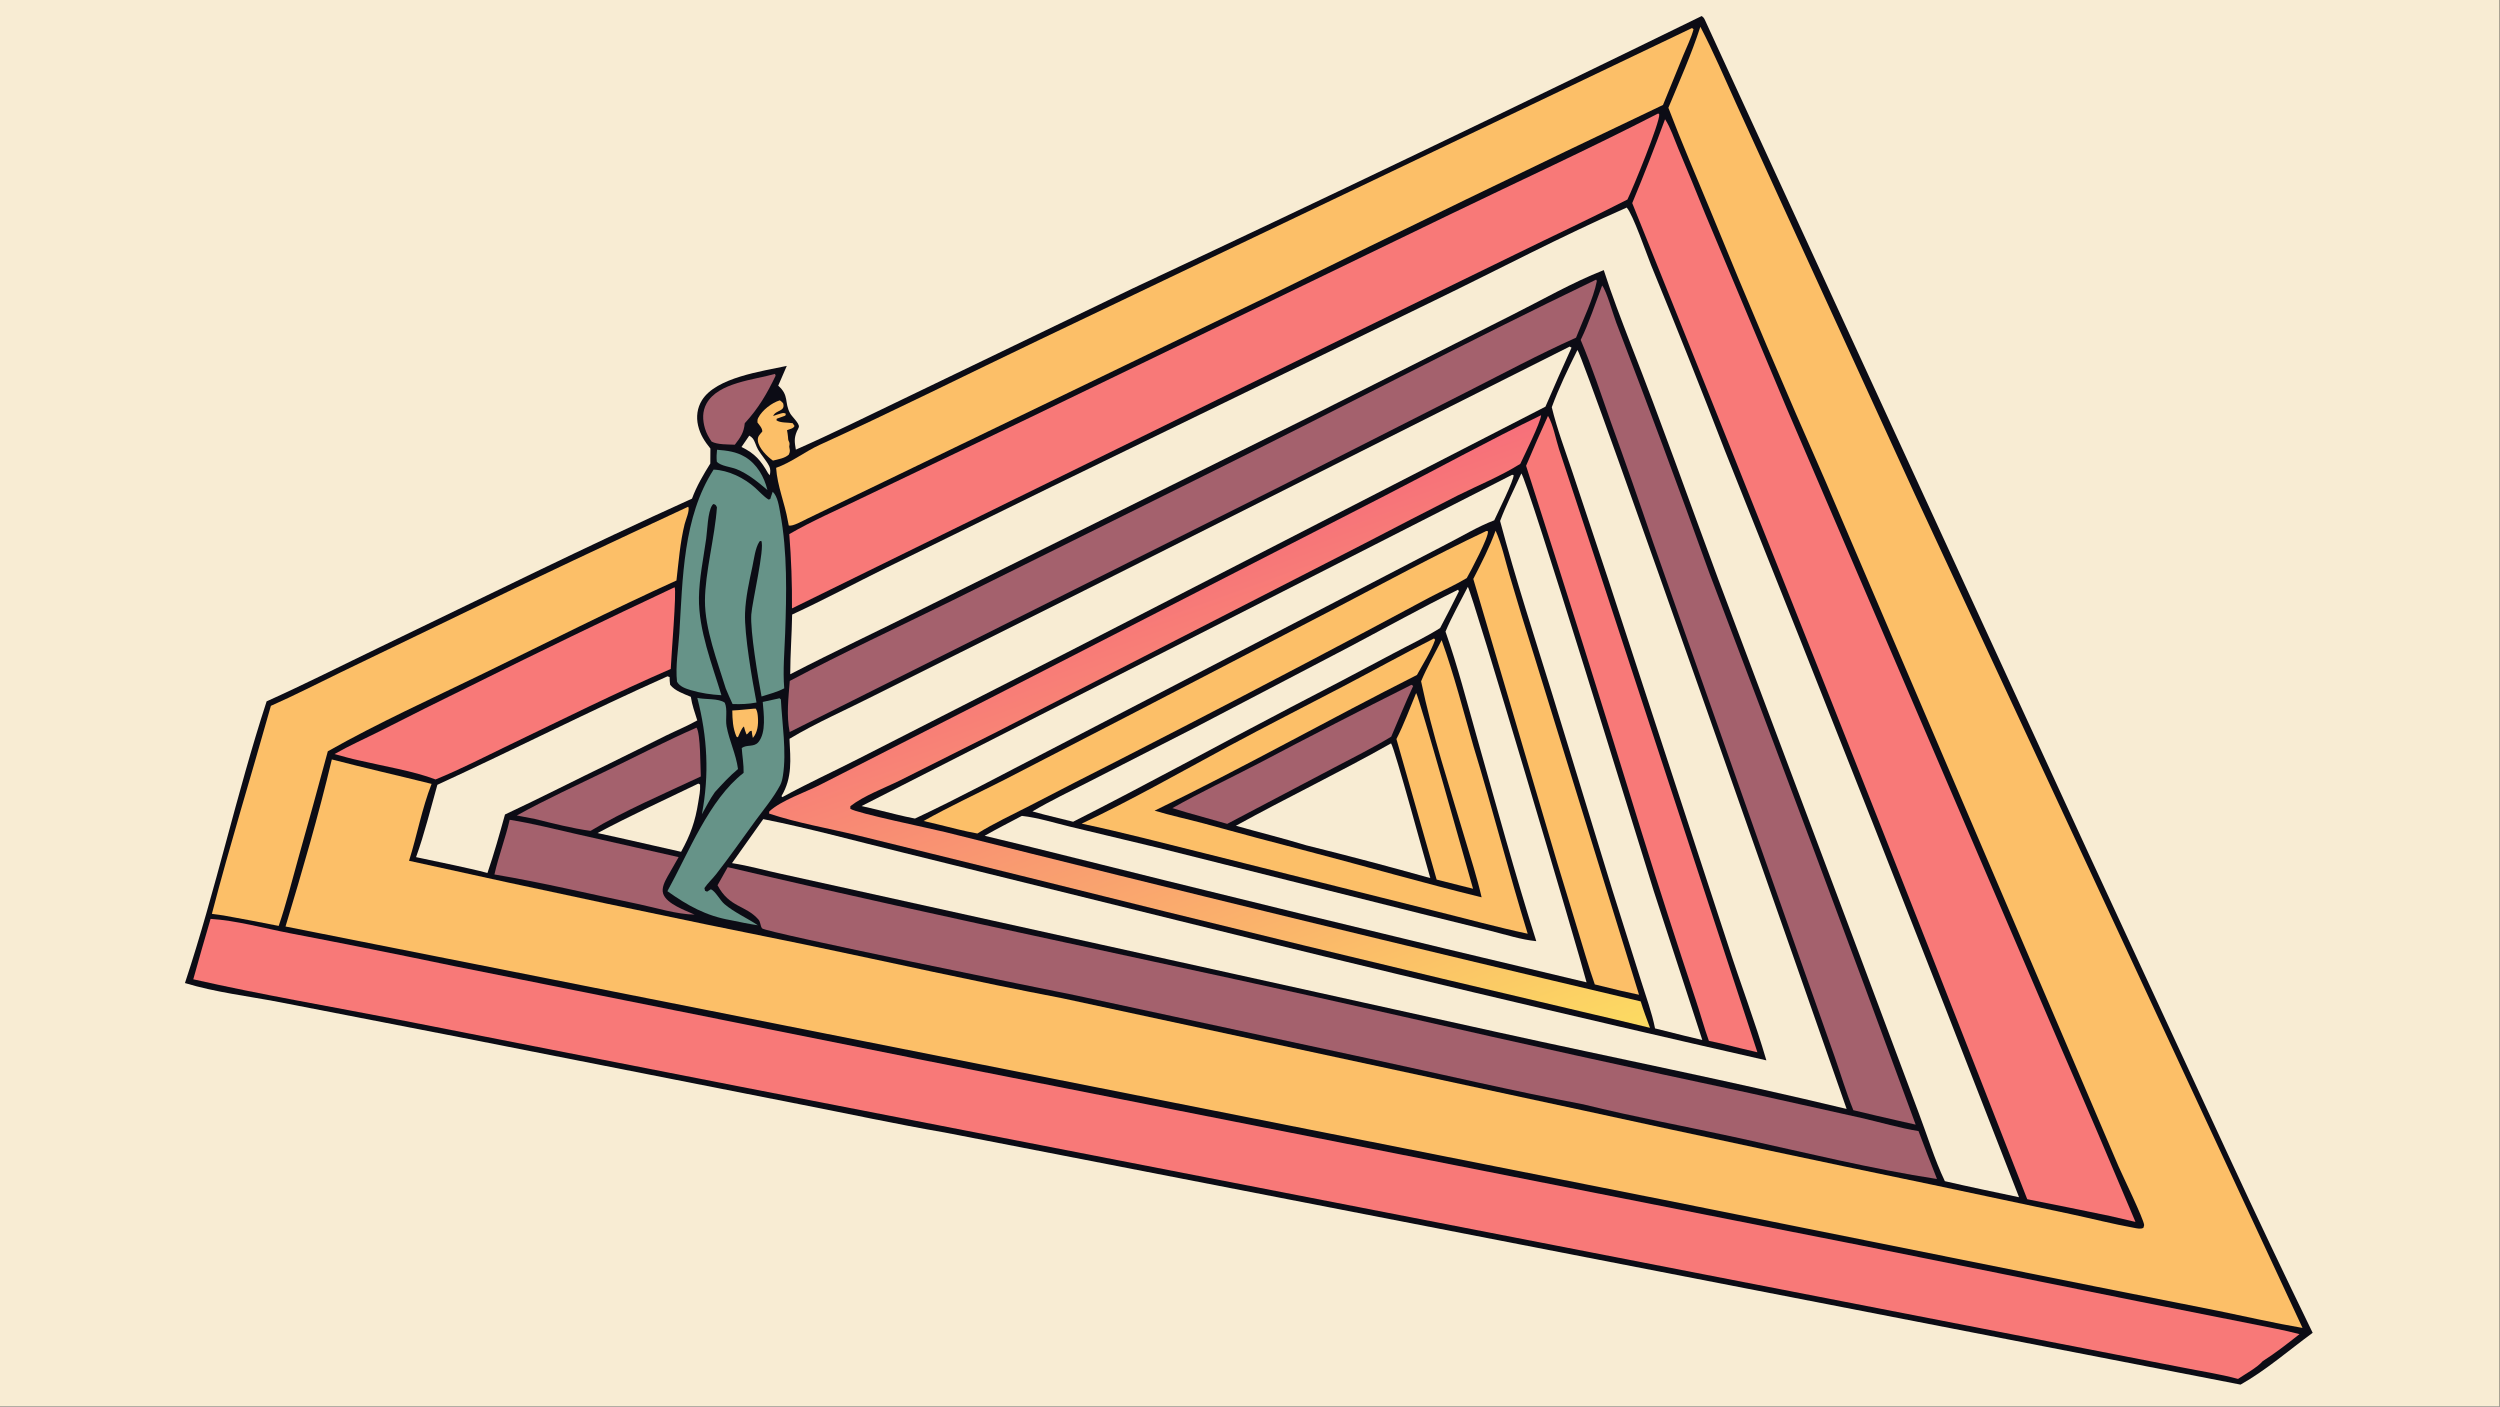 <?xml version="1.0" encoding="UTF-8"?> <svg xmlns="http://www.w3.org/2000/svg" xmlns:xlink="http://www.w3.org/1999/xlink" width="3839" height="2160" viewBox="0 0 3839 2160"><rect x="0" y="0" width="3839" height="2160" fill="#333333" stroke="none"/><path fill="#F8ECD3" transform="matrix(2.109 0 0 2.109 6.10352e-05 0)" d="M0 0L1820 0L1820 1024L0 1024L0 0Z"></path><path fill="#0C0C15" transform="matrix(2.109 0 0 2.109 6.10352e-05 0)" d="M1239 11.685C1240.29 12.548 1240.74 13.149 1241.39 14.558L1521.4 622.9L1622.58 841.321C1642.61 884.552 1663.05 927.593 1683.9 970.437C1666.87 982.931 1649.75 997.835 1631.39 1008.17L687.618 824.555C652.962 818.588 618.404 811.079 583.875 804.348L334.258 755.122L203.335 729.647C180.792 725.301 156.545 722.484 134.663 715.778C157.056 648.275 172.061 578.289 194.138 510.657C221.854 498.213 249.005 484.449 276.387 471.292C351.994 434.962 427.427 397.577 503.86 363.06C507.22 353.929 512.068 345.724 517.187 337.49L517.257 326.598C513.038 321.39 509.869 316.559 508.306 309.94C506.794 303.539 507.647 296.95 511.156 291.339C521.497 274.805 554.891 270.322 572.876 266.411L566.635 280.824C574.782 287.98 570.954 293.004 575.264 300.913C576.62 303.401 581.973 308.111 581.694 310.717C581.606 311.537 580.578 313.182 580.232 314C578.041 319.173 578.571 322.044 579.478 327.38C605.909 315.73 631.912 302.831 657.963 290.346L824.206 210.256C963.016 145.21 1101.29 79.017 1239 11.685Z"></path><path fill="#FCBF68" transform="matrix(2.109 0 0 2.109 6.10352e-05 0)" d="M1238.07 19.488C1247.57 37.764 1255.76 57.003 1264.26 75.774L1298.26 150.316L1394.28 360.072L1676.5 966.893C1656.06 963.41 1635.67 958.651 1615.35 954.505L1525.03 936.569L1211.26 873.553L207.896 674.603C220.015 634.562 231.937 593.646 241.613 552.964C265.729 559.236 290.062 564.733 314.243 570.767C307.175 588.804 303.658 608.291 297.838 626.761C393.595 648.021 489.561 668.326 585.722 687.673C648.132 700.678 710.416 714.807 773.033 726.759L1152.85 808.558C1237.36 827.031 1321.96 845.036 1406.66 862.572L1507.53 883.972C1522.91 887.251 1538.32 891.234 1553.78 894.006C1555.97 894.397 1558.66 895.106 1560.61 894.023C1560.75 893.544 1561.23 892.405 1561.19 891.964C1560.79 887.416 1545.56 856.178 1542.6 849.363L1503.85 758.586L1329.05 350.084C1300.26 284.909 1272.37 219.337 1245.41 153.385C1235.12 128.446 1224.37 103.701 1214.78 78.48C1222.84 59.061 1231.61 39.508 1238.07 19.488Z"></path><path fill="#F87978" transform="matrix(2.109 0 0 2.109 6.10352e-05 0)" d="M153.333 669.064C172.135 670.226 192.121 675.835 210.659 679.425C250.933 687.146 291.143 695.198 331.286 703.58L675.424 772.534L1355.36 906.893L1556.36 947.428L1639.78 964.015C1651.3 966.418 1662.95 968.365 1674.32 971.41C1665.68 978.225 1656.82 985.178 1647.53 991.077C1643.21 995.958 1635.04 1000.29 1629.54 1004.02C1616.36 1000.42 1602.33 998.345 1588.92 995.653L1499.08 978.164L1241.58 928.053L537.606 790.928L291.24 742.639C241.14 732.884 190.491 724.31 140.731 713.042C144.808 698.348 149.009 683.688 153.333 669.064Z"></path><path fill="#F8ECD3" transform="matrix(2.109 0 0 2.109 6.10352e-05 0)" d="M1184.45 151.139C1189.06 156.27 1198.8 184.692 1202.17 193.036C1220.58 237.868 1238.49 282.898 1255.92 328.119C1328.28 508.939 1399.67 690.144 1470.1 871.727C1452.07 867.9 1434.04 864.187 1416.08 860.027C1408.59 844.293 1403.32 826.802 1397.11 810.488L1352.87 692.285L1251.19 422.014C1229.91 364.806 1209.61 307.144 1187.27 250.341C1180.45 232.55 1173.52 214.829 1167.73 196.668C1144.7 205.691 1122.15 218.752 1099.98 229.819L956.985 301.742L672.109 443.07C639.926 459.117 607.306 474.418 575.372 490.931C575.408 476.444 576.531 461.959 576.767 447.465C599.88 436.791 622.508 424.695 645.348 413.411L765.824 354.32L1044.66 218.721C1091.21 196.172 1137.06 171.898 1184.45 151.139Z"></path><path fill="#F87978" transform="matrix(2.109 0 0 2.109 6.10352e-05 0)" d="M1212.36 86.82C1216.29 92.789 1219.01 101.152 1221.79 107.767C1228.5 123.666 1235.07 139.619 1241.51 155.626L1300.87 297.175L1499.86 761.074C1518.46 803.836 1536.8 846.712 1554.87 889.7L1536.32 885.39C1516.26 881.212 1496.17 877.136 1476.07 873.163C1381.55 630.869 1285.68 389.108 1188.46 147.891C1196.86 127.704 1204.82 107.342 1212.36 86.82Z"></path><path fill="#F8ECD3" transform="matrix(2.109 0 0 2.109 6.10352e-05 0)" d="M1148.56 254.797C1152.9 258.895 1326.59 755.951 1344.56 807.437C1260.43 787.202 1175.3 770.279 1090.8 751.62L568.962 636.304C556.974 633.748 545.101 630.303 532.979 628.464L555.724 596.423C589.719 603.172 623.289 612.468 656.959 620.661L858.731 670.502C1000.85 705.786 1143.33 739.644 1286.13 772.07C1277.9 743.824 1267.21 716.007 1258.2 687.96L1171.03 422.029L1144.92 343.751C1139.71 328.201 1133.73 312.446 1129.88 296.507C1135.05 282.331 1141.88 268.337 1148.56 254.797Z"></path><path fill="#F87978" transform="matrix(2.109 0 0 2.109 6.10352e-05 0)" d="M1207.39 82.604L1208.13 83.286C1208.72 88.904 1188.78 137.636 1184.94 145.284C1158.06 159.108 1130.57 171.786 1103.45 185.13L886.91 290.702L576.652 442.985C576.784 424.938 576.129 406.894 574.689 388.904C591.318 379.217 609.694 371.354 626.998 362.899L749.916 304.039L1055.03 156.499C1105.78 131.918 1157.24 108.407 1207.39 82.604Z"></path><path fill="#A4616D" transform="matrix(2.109 0 0 2.109 6.10352e-05 0)" d="M529.854 631.398C693.518 669.892 858.445 703.058 1022.38 740.384C1105.97 759.477 1189.7 777.956 1273.57 795.819L1355.39 814.028C1369.09 817.142 1383.05 821.351 1396.9 823.573C1401.26 835.249 1405.75 846.878 1410.36 858.46C1363.08 851.198 1314.08 839.141 1267.14 828.821C1229.11 820.462 1190.58 813.432 1152.81 804.079C1101.09 794.238 1049.61 782.12 998.137 771.037L783.469 724.778C765.195 721.113 557.059 678.866 554.878 675.949C553.525 674.141 553.826 671.351 552.235 669.525C543.005 658.932 531.092 660.975 522.448 644.565L529.854 631.398Z"></path><path fill="#FCBF68" transform="matrix(2.109 0 0 2.109 6.10352e-05 0)" d="M1232 20.415L1233.09 21.305C1231.37 27.707 1228.15 34.1 1225.63 40.252L1210.86 76.418C1115.46 121.734 1020.42 167.787 925.735 214.573L587.366 377.855C584.604 379.192 576.984 383.538 574.303 382.605L573.65 379.322C571.389 366.21 566.001 354.042 565.101 340.629C576.104 336.787 586.226 328.73 597.012 323.822C651.05 299.232 704.135 272.575 757.717 247.013L1232 20.415Z"></path><defs><linearGradient id="gradient_0" gradientUnits="userSpaceOnUse" x1="976.222" y1="824.463" x2="826.645" y2="410.855"><stop offset="0" stop-color="#FCDA62"></stop><stop offset="1" stop-color="#F7707A"></stop></linearGradient></defs><path fill="url(#gradient_0)" transform="matrix(2.109 0 0 2.109 6.10352e-05 0)" d="M1122.11 302.328C1121.59 307.98 1109.93 331.328 1106.95 337.721C1092.91 346.561 1076.47 353.265 1061.55 360.675C1038.92 372.184 1016.35 383.808 993.841 395.545L726.296 532.646L655.199 568.261C643.83 573.903 629.155 579.219 619.178 586.985L619.116 588.839C622.76 591.891 678.618 603.475 688.104 605.828C856.639 648.177 1025.48 689.282 1194.62 729.14C1196.59 735.637 1199.06 742.001 1201.39 748.377C1184.91 744.365 1168.41 740.444 1151.89 736.614C1017.25 705.078 882.863 672.504 748.729 638.895L624.277 608.218C603.116 603.056 580.572 599.277 559.957 592.363L560.126 590.826C568.924 582.651 586.667 576.834 597.615 571.182L722.293 507.644L1008.13 361.053C1046.11 341.628 1083.71 320.842 1122.11 302.328Z"></path><path fill="#F8ECD3" transform="matrix(2.109 0 0 2.109 6.10352e-05 0)" d="M1142.94 252.342L1144.26 253.144C1137.79 267.395 1131.47 281.711 1125.28 296.089L777.435 474.798L625.978 551.973C607.295 561.544 588.016 570.318 569.632 580.409L568.987 579.681C577.08 566.166 575.547 553.021 574.833 537.944C594.702 526.029 616.552 516.643 637.214 506.104L789.316 430.062L1142.94 252.342Z"></path><path fill="#FCBF68" transform="matrix(2.109 0 0 2.109 6.10352e-05 0)" d="M501.049 368.98C501.086 369.018 501.137 369.046 501.159 369.094C502.335 371.66 499.286 378.453 498.524 381.5C495.181 394.881 494.141 408.987 492.538 422.663C445.229 444.098 398.929 467.518 352.237 490.239C314.351 508.675 275.344 526.292 238.686 547.029C231.647 573.194 224.439 599.312 217.061 625.383C212.505 641.652 208.383 658.182 202.922 674.166C189.579 671.511 176.213 668.982 162.823 666.577L154.28 665.389C167.492 614.632 183.077 564.429 197.242 513.93C214.542 506.315 231.467 497.566 248.493 489.344L333.059 448.54C388.695 421.406 444.923 395.087 501.049 368.98Z"></path><path fill="#A4616D" transform="matrix(2.109 0 0 2.109 6.10352e-05 0)" d="M1162.17 203.596L1162.71 204.56C1160.18 217.569 1152.39 233.32 1147.54 245.86C1120.4 258.012 1093.85 272.242 1067.31 285.692L931.822 354.378L574.949 532.998C572.514 520.694 574.096 508.111 575.051 495.796C613.943 475.188 654.133 456.568 693.63 437.126L877.235 346.075C972.443 299.08 1066.5 249.602 1162.17 203.596Z"></path><path fill="#A4616D" transform="matrix(2.109 0 0 2.109 6.10352e-05 0)" d="M1166.55 207.901C1169.69 211.646 1174.63 229.201 1176.71 234.652C1199.97 295.098 1222.54 355.802 1244.43 416.755C1295.33 550.504 1345.46 684.542 1394.83 818.863L1382.07 815.973C1371.18 813.507 1360.31 810.965 1349.46 808.346C1344.27 795.555 1340.24 781.985 1335.68 768.941L1308.15 691.158L1203.7 395.033C1193.75 365.721 1183.5 336.515 1172.93 307.419C1165.87 287.377 1159.22 267.1 1150.93 247.524C1157.12 234.885 1161.52 221.054 1166.55 207.901Z"></path><path fill="#F8ECD3" transform="matrix(2.109 0 0 2.109 6.10352e-05 0)" d="M1068.75 427.317C1071.3 429.526 1149.75 694.166 1155.2 715.261C1019.11 683.035 883.233 649.934 747.57 615.96L716.941 608.543C725.849 603.502 734.978 598.833 744.035 594.066C755.735 595.338 768.089 599.29 779.562 602.026L843.506 617.359L1035.38 665.448L1085.57 677.854C1096.38 680.547 1107.49 684.193 1118.59 685.285C1103.01 636.064 1089.34 585.971 1075.22 536.308C1067.99 510.865 1061.29 484.807 1052.49 459.859C1057.17 448.825 1063.33 438.032 1068.75 427.317Z"></path><path fill="#FCBF68" transform="matrix(2.109 0 0 2.109 6.10352e-05 0)" d="M1044.15 464.862L1044.93 465.837C1041.89 474.592 1036.12 483.288 1031.7 491.469C967.719 523.711 905.149 559.066 840.682 590.251C852.382 593.832 864.495 596.354 876.326 599.529C902.128 606.655 927.989 613.566 953.906 620.261C995.535 631.16 1037 643.143 1078.79 653.356C1075.48 638.838 1070.78 624.545 1066.54 610.267C1055.37 572.616 1042.78 534.523 1034.73 496.071C1038.95 485.896 1044.68 475.941 1049.69 466.107C1058.74 491.373 1065.57 517.969 1072.96 543.785C1086.79 588.917 1098.38 634.735 1112.34 679.865C1089.88 675.041 1067.53 668.883 1045.21 663.364L876.859 621.225C847.14 613.855 817.541 606.052 787.576 599.712C823.756 582.63 858.761 562.684 893.96 543.697C921.832 528.662 950.146 514.367 978.2 499.665C1000.21 488.128 1021.97 476.077 1044.15 464.862Z"></path><path fill="#F87978" transform="matrix(2.109 0 0 2.109 6.10352e-05 0)" d="M1127.12 302.81C1130.85 308.939 1132.87 320.043 1135.15 327.033L1157.33 394.31L1279.59 766.179L1266.77 763.146C1259.29 761.257 1251.84 759.384 1244.27 757.862C1240.69 747.871 1237.91 737.541 1234.52 727.468C1220.94 686.731 1207.76 645.864 1194.97 604.872C1167.6 516.125 1139.66 427.551 1111.17 339.156C1116.29 326.957 1121.61 314.84 1127.12 302.81Z"></path><path fill="#F8ECD3" transform="matrix(2.109 0 0 2.109 6.10352e-05 0)" d="M1100.99 345.719L1102.06 345.877C1102.69 348.98 1090.11 374.064 1087.99 378.843C1076.13 383.325 1064.38 390.499 1053.03 396.287L973.322 437.645L761.892 547.413C730.16 563.689 698.498 580.901 666.209 596.008C656.999 594.27 647.868 591.787 638.757 589.582L627.315 586.903L1100.99 345.719Z"></path><path fill="#F87978" transform="matrix(2.109 0 0 2.109 6.10352e-05 0)" d="M491.193 427.59C492.795 430.121 488.603 479.231 488.38 487.082C448.761 504.267 410.049 523.565 371.118 542.244C353.278 550.803 335.448 560.087 317.121 567.531C301.257 561.412 278.934 557.801 261.969 553.77C255.771 552.505 249.668 550.689 243.565 549.031C254.45 542.831 266.001 537.704 277.196 532.078C298.77 521.087 320.433 510.272 342.183 499.634C391.583 475.065 441.256 451.049 491.193 427.59Z"></path><path fill="#F8ECD3" transform="matrix(2.109 0 0 2.109 6.10352e-05 0)" d="M1107.71 344.724C1112.06 349.193 1192.87 613.192 1204.15 648.865L1239.46 757.24L1226.89 754.238L1205.07 748.796C1202.78 737.183 1198.42 725.476 1194.89 714.173L1173.77 647.338L1130.29 505.583C1117.26 463.67 1103.6 421.758 1092.25 379.352C1096.64 367.633 1102.53 356.136 1107.71 344.724Z"></path><path fill="#FCBF68" transform="matrix(2.109 0 0 2.109 6.10352e-05 0)" d="M1082.23 386.613L1083.39 386.777C1084.26 390.605 1070.74 416.069 1067.96 420.916C1059.49 425.979 1050.25 430.089 1041.49 434.678L994.254 459.89C935.237 491.179 875.991 522.035 816.522 552.455C794.204 563.735 771.95 575.141 749.761 586.673C737.086 593.218 723.758 599.352 711.665 606.892C701.939 605.176 692.285 602.501 682.681 600.192L672.455 597.779C691.596 587.054 711.682 577.747 731.245 567.818L827.997 517.835L969.406 444.434C1006.82 424.911 1044.08 404.674 1082.23 386.613Z"></path><path fill="#669388" transform="matrix(2.109 0 0 2.109 6.10352e-05 0)" d="M519.584 341.928C530.525 342.393 541.892 348.036 549.921 355.237C553.082 358.073 556.02 361.523 559.643 363.75L560.865 363.339C561.404 361.55 561.955 359.79 562.62 358.044C566.341 361.57 567.213 368.82 568.129 373.737C573.376 401.882 572.683 432.482 571.685 461.085C571.224 474.273 569.924 488.016 571.009 501.167C565.913 503.916 559.996 505.382 554.491 507.132C551.978 493.69 546.193 459.582 547.027 447.404C547.639 438.46 556.968 398.938 554.308 393.84C553.523 393.989 553.277 393.825 552.819 394.541C549.887 399.131 549.003 407.14 547.834 412.558C545.436 423.668 542.892 435.115 542.476 446.508C541.911 461.969 547.735 495.405 550.817 511.512C544.889 512.642 539.386 512.839 533.395 512.616C531.615 508.909 530.067 505.072 528.445 501.292C522.429 481.719 513.215 457.974 513.29 437.349C513.365 417.005 520.558 390.63 522.01 369.353C521.18 367.643 521.29 367.627 519.527 366.959C519 367.361 518.914 367.372 518.485 368.011C515.323 372.726 515.009 386.322 514.187 392.198C512.227 406.194 509.096 421.121 508.91 435.223C508.598 458.843 518.504 483.737 525.272 506.194C517.732 505.764 510.385 504.7 503.128 502.543C499.411 501.438 494.879 499.974 492.945 496.338C491.704 485.276 493.917 472.424 494.622 461.246C497.149 421.191 497.228 376.676 519.584 341.928Z"></path><path fill="#F8ECD3" transform="matrix(2.109 0 0 2.109 6.10352e-05 0)" d="M486.029 492.436L487.559 492.98C487.545 494.916 487.647 496.722 487.946 498.636C491.484 503.123 497.896 505.176 503.001 507.376C503.848 513.238 505.917 518.904 507.69 524.538C500.338 528.669 492.292 531.967 484.706 535.68C471.259 542.262 457.947 549.095 444.46 555.603C418.827 567.97 393.456 580.987 367.69 593.05C363.747 607.233 359.708 621.716 354.919 635.629C346.956 633.466 338.821 631.811 330.773 629.989L302.939 624.098C309.112 607.021 313.489 588.929 318.45 571.442C374.548 545.626 429.628 517.589 486.029 492.436Z"></path><path fill="#FCBF68" transform="matrix(2.109 0 0 2.109 6.10352e-05 0)" d="M1088.97 386.404C1093.47 396.269 1095.95 408.144 1099.05 418.574C1104.76 438.085 1110.7 457.53 1116.86 476.905L1193.4 724.293L1179.91 721.323L1161.19 716.758C1156.44 703.239 1152.58 689.323 1148.33 675.631C1138.55 644.023 1129.03 612.339 1119.75 580.581L1072.73 421.526C1078.59 410.07 1084.59 398.526 1088.97 386.404Z"></path><path fill="#F8ECD3" transform="matrix(2.109 0 0 2.109 6.10352e-05 0)" d="M1061.64 429.378L1062.27 430.499C1057.84 439.511 1053.27 448.449 1048.55 457.31C1037.72 464.14 1025.65 469.793 1014.34 475.827C989.555 489.058 964.681 502.12 939.719 515.013C886.806 542.597 834.618 571.381 781.356 598.325L760.121 593.061L751.757 590.803C765.145 582.888 779.295 576.149 793.149 569.087L868.469 530.622L982.891 470.819C1009.13 456.947 1035.03 442.562 1061.64 429.378Z"></path><path fill="#F8ECD3" transform="matrix(2.109 0 0 2.109 6.10352e-05 0)" d="M1012.86 541.259C1015.7 545.559 1037.62 626.641 1041.42 639.343C1011.44 630.923 981.324 622.967 951.093 615.476C934.168 610.304 916.922 606.072 899.889 601.246C937.216 580.668 975.762 562.22 1012.86 541.259Z"></path><path fill="#A4616D" transform="matrix(2.109 0 0 2.109 6.10352e-05 0)" d="M371.107 596.899C387.634 599.552 404.137 603.753 420.47 607.462L494.114 624.087C491.427 628.711 488.773 633.355 486.153 638.018C484.166 641.624 481.471 646.524 482.879 650.752C485.362 658.212 499.141 662.92 505.734 665.937C492.765 665.757 477.371 660.875 464.609 658.221C429.907 651.004 394.941 642.54 360.002 636.711C363.021 623.302 368.05 610.359 371.107 596.899Z"></path><path fill="#A4616D" transform="matrix(2.109 0 0 2.109 6.10352e-05 0)" d="M1027.67 498.641C1028.22 498.74 1028.53 499.147 1028.95 499.503C1023.27 511.607 1018.3 524.106 1012.97 536.376C999.412 544.613 985.014 551.699 970.995 559.118L893.552 599.87L864.011 591.539L853.635 588.4C874.055 576.918 895.51 566.707 916.32 555.911C953.239 536.44 990.356 517.349 1027.67 498.641Z"></path><path fill="#669388" transform="matrix(2.109 0 0 2.109 6.10352e-05 0)" d="M566.618 508.646L567.526 508.362L568.568 509.267C569.451 526.866 572.816 547.377 570.059 564.75C569.688 567.086 569.177 569.579 568.066 571.689C563.259 580.815 556.053 589.336 549.99 597.657C540.555 610.606 531.307 623.806 521.474 636.454C518.75 639.958 515.379 642.939 512.906 646.612L513.359 648.608L514.852 649.222L517.604 647.499C520.887 648.825 524.291 655.563 527.48 658.278C534.628 664.363 543.969 668.424 551.817 673.71C545.189 672.753 538.645 671.344 532.086 670.003C514.091 666.884 500.696 659.373 485.948 648.893C501.21 621.281 516.215 582.262 541.434 562.73C541.588 556.676 540.479 550.694 540.076 544.653C543.828 541.926 548.994 544.218 552.18 540.38C558.069 533.284 556.057 519.547 555.362 511.104C559.121 510.317 562.873 509.497 566.618 508.646Z"></path><path fill="#A4616D" transform="matrix(2.109 0 0 2.109 6.10352e-05 0)" d="M507.148 529.808C510.114 533.987 509.922 558.923 510.272 565.361C485.567 576.94 452.709 591.127 429.995 604.98C416.524 603.118 402.865 599.591 389.654 596.337L376.308 593.765C397.681 581.937 420.147 571.683 442.126 561.012C463.732 550.522 485.154 539.46 507.148 529.808Z"></path><path fill="#FCBF68" transform="matrix(2.109 0 0 2.109 6.10352e-05 0)" d="M1031.13 504.598C1033.1 506.916 1068.48 632.904 1072.56 647.117L1062.65 644.621L1046.05 640.435L1016.76 538.083C1022.27 527.397 1026.5 515.705 1031.13 504.598Z"></path><path fill="#F8ECD3" transform="matrix(2.109 0 0 2.109 6.10352e-05 0)" d="M508.474 570.541L509.735 571.241C510.04 575.535 509.079 579.916 508.412 584.145C506.197 598.199 502.823 607.663 495.916 620.213L450.355 609.889L435.111 606.564C459.131 593.812 483.968 582.339 508.474 570.541Z"></path><path fill="#A4616D" transform="matrix(2.109 0 0 2.109 6.10352e-05 0)" d="M564.305 272.235L564.742 273.566C558.433 286.748 552.197 297.372 542.272 308.165C541.628 315.024 539.145 318.493 535.054 323.8C530.276 323.578 522.231 323.841 518.111 321.504C516.084 318.542 514.381 315.581 513.347 312.118C511.492 305.907 511.254 299.571 514.467 293.775C522.929 278.512 549.185 276.591 564.305 272.235Z"></path><path fill="#669388" transform="matrix(2.109 0 0 2.109 6.10352e-05 0)" d="M507.727 508.138C513.453 509.487 523.227 508.306 527.715 511.663C529.9 516.614 528.037 523.348 529.038 528.821C530.992 539.505 535.858 548.847 537.36 559.954C531.194 565.047 525.923 570.842 520.543 576.735C516.934 581.76 514.074 587.508 511.041 592.907C516.556 564.052 515.095 536.569 507.727 508.138Z"></path><path fill="#FCBF68" transform="matrix(2.109 0 0 2.109 6.10352e-05 0)" d="M567.772 291.51C568.74 291.975 569.438 292.842 570.196 293.595C572.1 299.866 564.865 298.286 562.939 302.9C564.615 302.312 566.305 301.674 568.025 301.231C569.9 300.749 570.571 300.314 572.245 301.3L571.772 302.636L565.551 304.894L565.346 306.017C568.141 308.044 573.629 307.507 577.146 308.133L578.517 310.151C577.667 312.137 575.017 312.351 573.037 313.24C573.318 314.835 573.635 316.431 573.747 318.048C573.835 319.329 573.8 320.414 574.467 321.559C575.189 322.799 574.785 323.883 574.648 325.296C575.152 327.945 575.468 328.54 574.382 330.954C571.499 333.715 566.574 334.39 562.796 335.379C558.575 332.389 552.315 326.205 551.798 320.82C551.498 317.691 553.213 316.435 555.032 314.205C555.142 311.781 552.879 309.493 551.507 307.597C551.509 306.107 551.422 305.474 552.135 304.12C555.022 298.633 561.937 293.257 567.772 291.51Z"></path><path fill="#669388" transform="matrix(2.109 0 0 2.109 6.10352e-05 0)" d="M522.084 327.473C529.439 328.097 535.905 328.799 542.421 332.657C551.139 337.819 556.422 347.166 558.776 356.801C551.85 350.967 544.736 345.026 536.247 341.585C532.333 339.998 524.455 339.284 521.913 336.109C521.645 333.125 521.738 330.448 522.084 327.473Z"></path><path fill="#FCBF68" transform="matrix(2.109 0 0 2.109 6.10352e-05 0)" d="M548.878 515.996L550.358 515.996C551.479 518.015 551.677 520.088 551.845 522.361C552.225 527.502 551.675 533.311 548.158 537.306C547.704 535.622 547.541 533.869 547.319 532.142C545.271 532.063 545.374 533.902 543.561 534.763C542.717 532.853 542.181 530.97 541.653 528.952C539.726 530.461 538.454 534.561 537.266 536.86L536.21 536.324C533.565 530.048 533.281 524.014 533.193 517.32C538.418 517.084 543.666 516.458 548.878 515.996Z"></path><path fill="#F8ECD3" transform="matrix(2.109 0 0 2.109 6.10352e-05 0)" d="M545.557 317.192C546.51 317.75 547.399 318.354 548.095 319.23C549.678 321.222 550.523 324.91 551.907 327.269C554.361 331.449 557.903 335.159 560.095 339.457C561.114 341.456 561.014 343.991 560.429 346.105L559.184 344.467C554.023 335.317 549.579 330.14 539.891 325.469L545.557 317.192Z"></path></svg> 